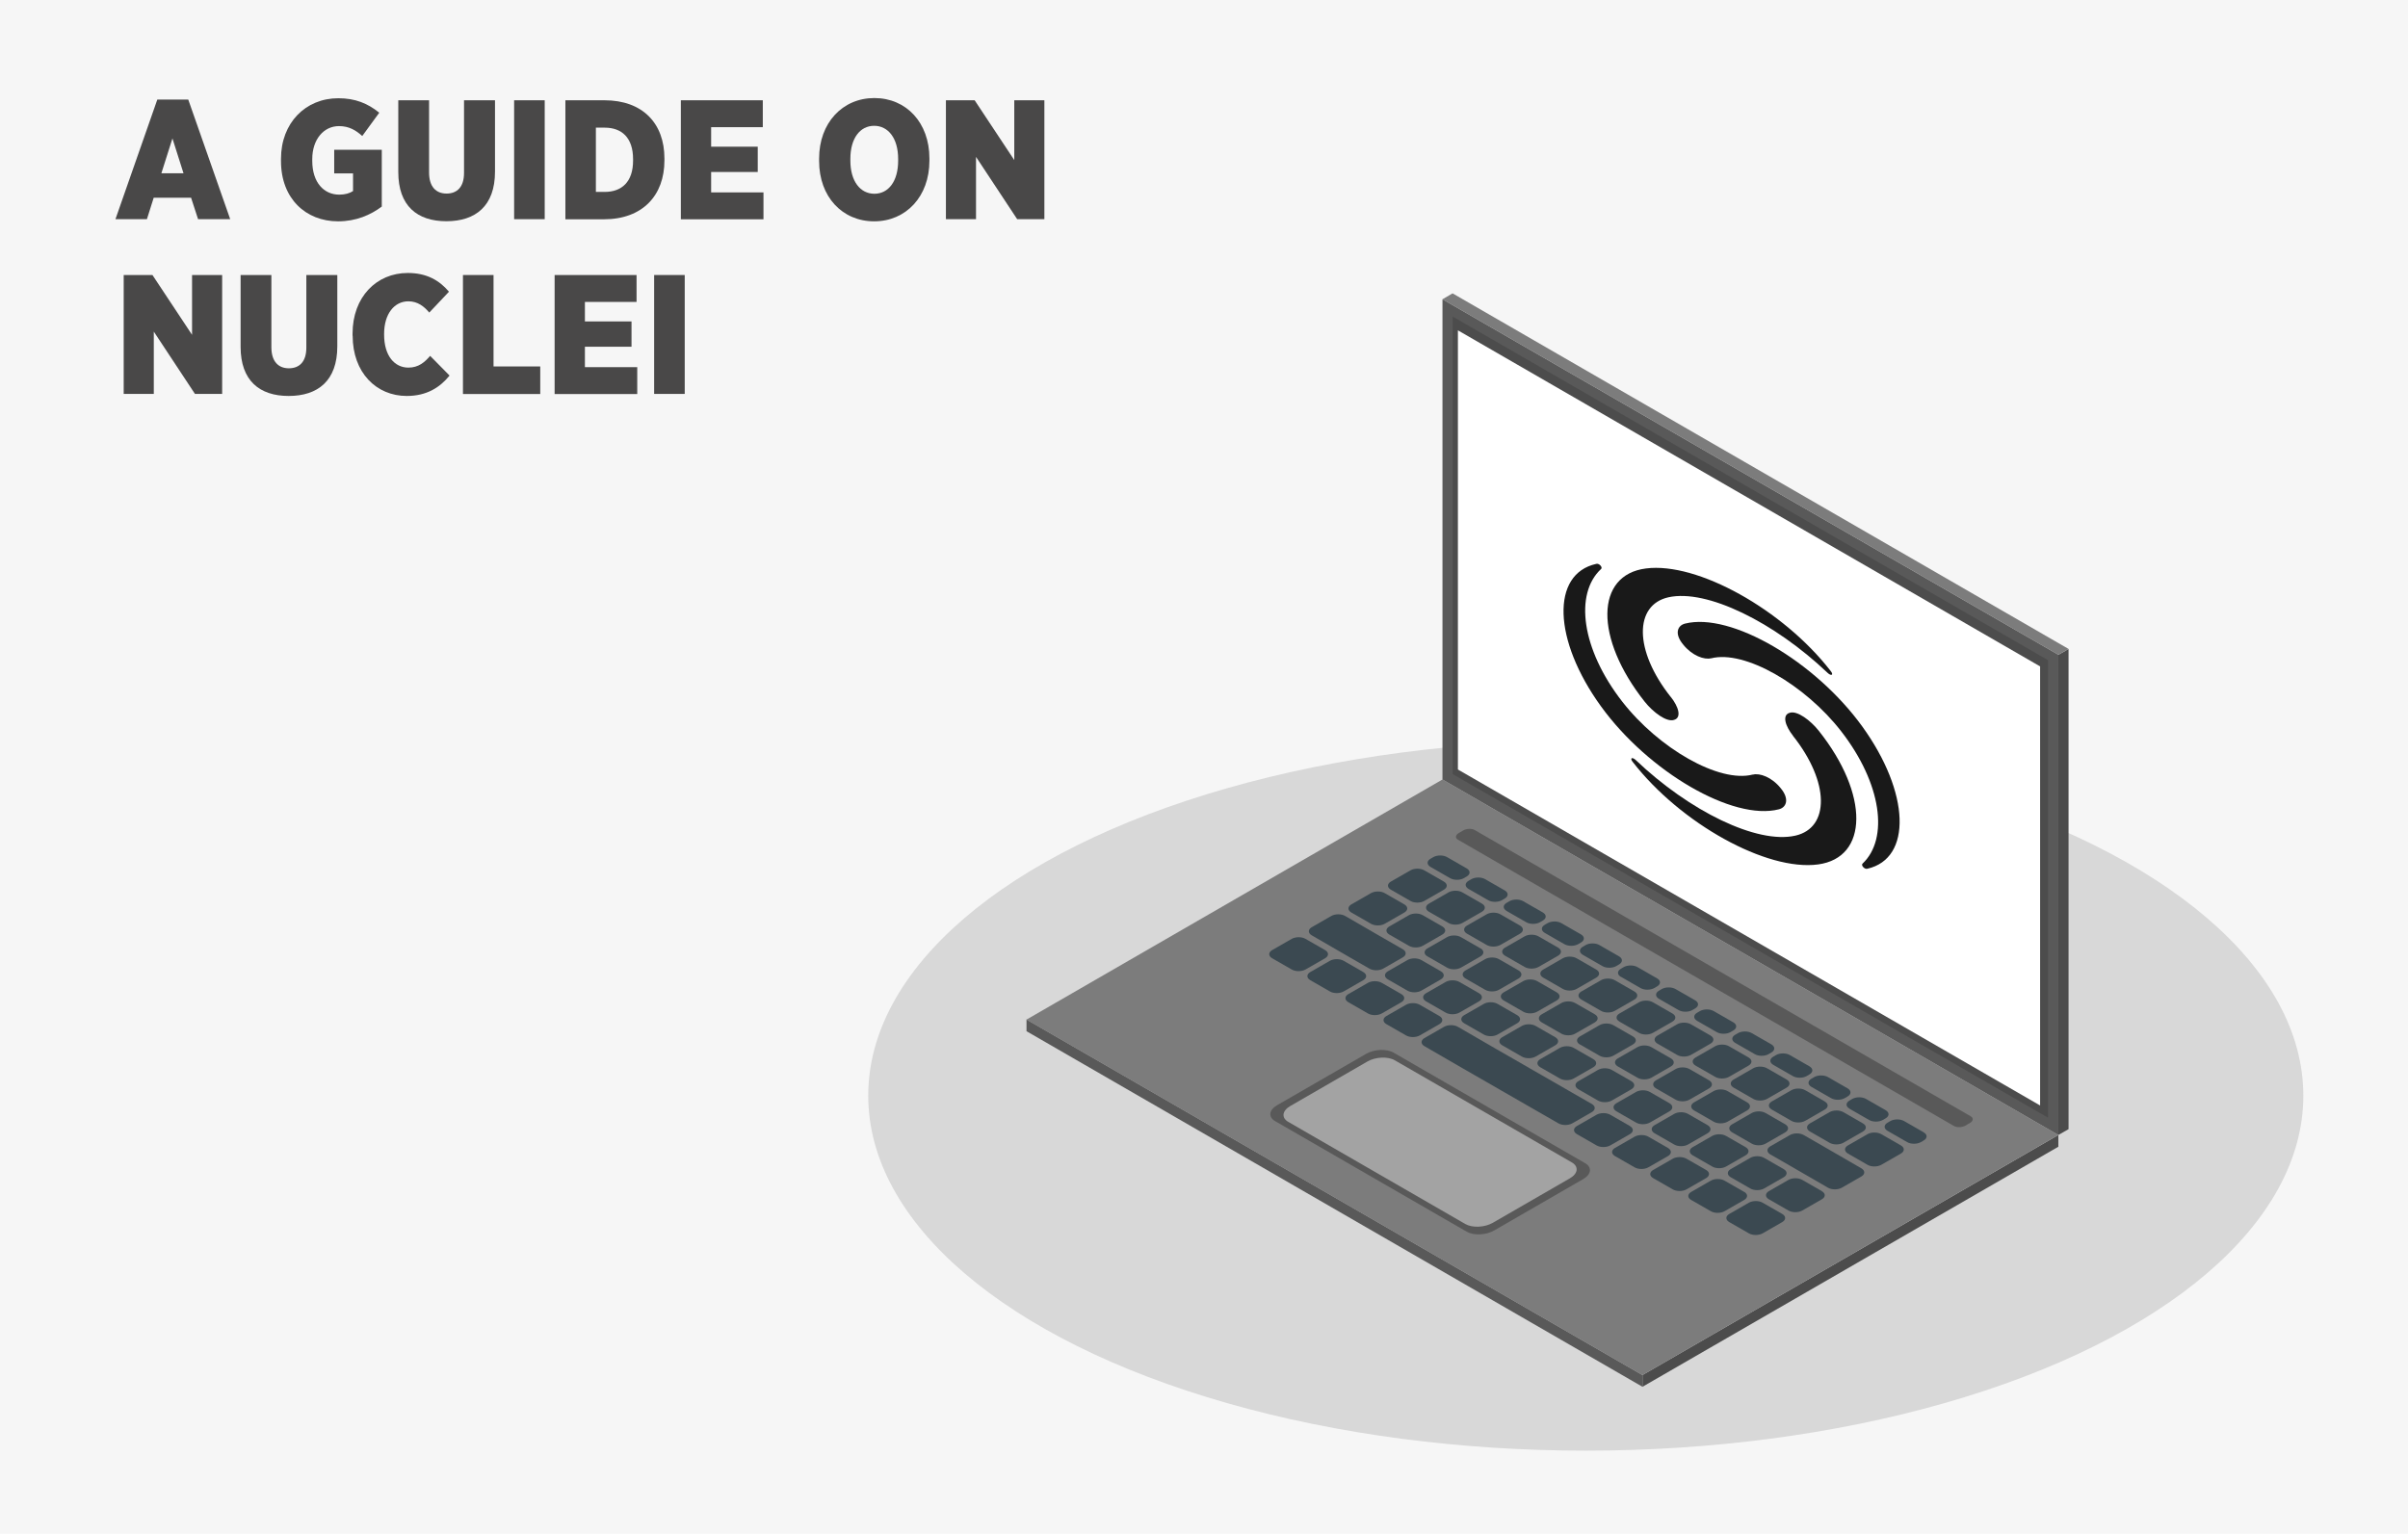 <?xml version="1.0" encoding="UTF-8"?>
<svg id="Layer_1" data-name="Layer 1" xmlns="http://www.w3.org/2000/svg" viewBox="0 0 248 158">
  <defs>
    <style>
      .cls-1 {
        fill: #7c7c7c;
      }

      .cls-2 {
        fill: #f6f6f6;
      }

      .cls-3 {
        fill: #494848;
      }

      .cls-4 {
        fill: #fff;
      }

      .cls-5 {
        fill: #4c4c4c;
      }

      .cls-6 {
        fill: #d8d8d8;
      }

      .cls-7 {
        fill: #595959;
      }

      .cls-8 {
        fill: #191919;
      }

      .cls-9 {
        fill: #3b4951;
      }

      .cls-10 {
        fill: #a3a3a3;
      }
    </style>
  </defs>
  <rect class="cls-2" width="248" height="158"/>
  <ellipse class="cls-6" cx="163.32" cy="112.87" rx="73.9" ry="36.57"/>
  <g>
    <path class="cls-3" d="M16.2,10.26h3.19l4.32,12.32h-3.31l-.72-2.21h-3.85l-.7,2.21h-3.24l4.31-12.32ZM18.9,17.85l-1.14-3.59-1.14,3.59h2.28Z"/>
    <path class="cls-3" d="M28.94,16.59v-.24c0-3.68,2.52-6.23,5.9-6.23,1.75,0,3.03.53,4.22,1.49l-1.75,2.4c-.65-.58-1.35-1.02-2.4-1.02-1.56,0-2.75,1.36-2.75,3.4v.18c0,2.24,1.21,3.48,2.78,3.48.61,0,1.07-.14,1.42-.37v-1.82h-1.94v-2.43h4.9v5.85c-1.15.86-2.64,1.52-4.5,1.52-3.34,0-5.88-2.36-5.88-6.2Z"/>
    <path class="cls-3" d="M41.02,17.73v-7.4h3.17v7.44c0,1.47.72,2.17,1.8,2.17s1.8-.67,1.8-2.12v-7.49h3.19v7.35c0,3.55-2.01,5.11-5.01,5.11s-4.95-1.58-4.95-5.06Z"/>
    <path class="cls-3" d="M52.95,10.33h3.15v12.25h-3.15v-12.25Z"/>
    <path class="cls-3" d="M58.22,10.33h4.03c3.94,0,6.18,2.38,6.18,5.99v.21c0,3.61-2.26,6.06-6.23,6.06h-3.97v-12.25ZM61.37,13.15v6.62h.91c1.75,0,2.92-1.03,2.92-3.22v-.16c0-2.21-1.17-3.24-2.92-3.24h-.91Z"/>
    <path class="cls-3" d="M70.12,10.33h8.44v2.77h-5.32v2.01h4.8v2.61h-4.8v2.1h5.39v2.77h-8.51v-12.25Z"/>
    <path class="cls-3" d="M84.36,16.59v-.26c0-3.66,2.4-6.23,5.69-6.23s5.67,2.54,5.67,6.21v.26c0,3.66-2.4,6.23-5.69,6.23s-5.67-2.54-5.67-6.21ZM92.5,16.56v-.19c0-2.12-1.02-3.41-2.47-3.41s-2.45,1.28-2.45,3.4v.19c0,2.12,1.02,3.41,2.47,3.41s2.45-1.28,2.45-3.4Z"/>
    <path class="cls-3" d="M97.42,10.33h2.96l4.08,6.16v-6.16h3.1v12.25h-2.8l-4.24-6.42v6.42h-3.1v-12.25Z"/>
    <path class="cls-3" d="M12.74,28.33h2.96l4.08,6.16v-6.16h3.1v12.25h-2.8l-4.24-6.42v6.42h-3.1v-12.25Z"/>
    <path class="cls-3" d="M24.78,35.73v-7.4h3.17v7.44c0,1.47.72,2.17,1.8,2.17s1.8-.67,1.8-2.12v-7.49h3.19v7.35c0,3.55-2.01,5.11-5.01,5.11s-4.95-1.58-4.95-5.06Z"/>
    <path class="cls-3" d="M36.31,34.58v-.21c0-3.78,2.47-6.25,5.69-6.25,1.93,0,3.24.75,4.24,1.93l-2.03,2.15c-.53-.63-1.19-1.16-2.15-1.16-1.44,0-2.5,1.28-2.5,3.36v.07c0,2.19,1.08,3.4,2.5,3.4,1.05,0,1.68-.56,2.24-1.21l2,2.03c-1,1.23-2.36,2.1-4.41,2.1-3.13,0-5.57-2.4-5.57-6.21Z"/>
    <path class="cls-3" d="M47.68,28.33h3.15v9.42h4.81v2.84h-7.96v-12.25Z"/>
    <path class="cls-3" d="M57.12,28.33h8.44v2.77h-5.32v2.01h4.8v2.61h-4.8v2.1h5.39v2.77h-8.51v-12.25Z"/>
    <path class="cls-3" d="M67.37,28.33h3.15v12.25h-3.15v-12.25Z"/>
  </g>
  <g>
    <g>
      <polygon class="cls-7" points="169.16 141.65 105.72 105.02 105.72 106.23 169.16 142.86 169.16 141.65"/>
      <polygon class="cls-5" points="169.16 142.86 211.99 118.13 211.99 116.92 169.16 141.65 169.16 142.86"/>
      <g>
        <polygon class="cls-1" points="169.15 141.66 105.71 105.04 148.56 80.3 211.99 116.92 169.15 141.66"/>
        <g>
          <path class="cls-9" d="M147.32,89.3l2.02,1.16c.39.23,1.03.23,1.43,0l.29-.17c.39-.23.39-.6,0-.83l-2.02-1.16c-.39-.23-1.03-.23-1.43,0l-.29.17c-.39.23-.39.6,0,.83Z"/>
          <path class="cls-9" d="M154.98,91.73l-2.02-1.16c-.39-.23-1.03-.23-1.43,0l-.29.17c-.39.23-.39.6,0,.83l2.02,1.16c.39.23,1.03.23,1.43,0l.29-.17c.39-.23.39-.6,0-.83Z"/>
          <path class="cls-9" d="M158.9,94l-2.02-1.16c-.39-.23-1.03-.23-1.43,0l-.29.17c-.39.23-.39.6,0,.83l2.02,1.16c.39.23,1.03.23,1.43,0l.29-.17c.39-.23.39-.6,0-.83Z"/>
          <path class="cls-9" d="M162.83,96.26l-2.02-1.16c-.39-.23-1.03-.23-1.43,0l-.29.17c-.39.23-.39.6,0,.83l2.02,1.16c.39.23,1.03.23,1.43,0l.29-.17c.39-.23.39-.6,0-.83Z"/>
          <path class="cls-9" d="M163.01,98.36l2.02,1.16c.39.23,1.03.23,1.43,0l.29-.17c.39-.23.39-.6,0-.83l-2.02-1.16c-.39-.23-1.03-.23-1.43,0l-.29.17c-.39.23-.39.6,0,.83Z"/>
          <path class="cls-9" d="M166.93,100.62l2.02,1.16c.39.23,1.03.23,1.43,0l.29-.17c.39-.23.39-.6,0-.82l-2.02-1.16c-.39-.23-1.03-.23-1.43,0l-.29.17c-.39.23-.39.6,0,.83Z"/>
          <path class="cls-9" d="M170.85,102.89l2.02,1.16c.39.23,1.03.23,1.43,0l.29-.17c.39-.23.39-.6,0-.83l-2.02-1.16c-.39-.23-1.03-.23-1.43,0l-.29.17c-.39.23-.39.6,0,.83Z"/>
          <path class="cls-9" d="M178.52,105.32l-2.02-1.16c-.39-.23-1.03-.23-1.43,0l-.29.17c-.39.23-.39.6,0,.83l2.02,1.16c.39.23,1.03.23,1.43,0l.29-.17c.39-.23.39-.6,0-.83Z"/>
          <path class="cls-9" d="M182.44,107.59l-2.02-1.16c-.39-.23-1.03-.23-1.43,0l-.29.17c-.39.23-.39.6,0,.83l2.02,1.16c.39.23,1.03.23,1.43,0l.29-.17c.39-.23.39-.6,0-.83Z"/>
          <path class="cls-9" d="M186.36,109.85l-2.02-1.16c-.39-.23-1.03-.23-1.43,0l-.29.17c-.39.23-.39.6,0,.83l2.02,1.16c.39.23,1.03.23,1.43,0l.29-.17c.39-.23.39-.6,0-.83Z"/>
          <path class="cls-9" d="M190.29,112.12l-2.02-1.16c-.39-.23-1.03-.23-1.43,0l-.29.17c-.39.23-.39.6,0,.83l2.02,1.16c.39.23,1.03.23,1.43,0l.29-.17c.39-.23.39-.6,0-.83Z"/>
          <path class="cls-9" d="M190.47,114.21l2.02,1.16c.39.23,1.03.23,1.43,0l.29-.17c.39-.23.39-.6,0-.83l-2.02-1.16c-.39-.23-1.03-.23-1.43,0l-.29.17c-.39.23-.39.6,0,.82Z"/>
          <path class="cls-9" d="M198.13,116.65l-2.02-1.16c-.39-.23-1.03-.23-1.43,0l-.29.17c-.39.23-.39.6,0,.83l2.02,1.16c.39.23,1.03.23,1.43,0l.29-.17c.39-.23.39-.6,0-.82Z"/>
          <path class="cls-9" d="M143.24,91.65l2.02,1.16c.39.23,1.03.23,1.43,0l2.02-1.16c.39-.23.39-.6,0-.83l-2.02-1.16c-.39-.23-1.03-.23-1.43,0l-2.02,1.16c-.39.23-.39.6,0,.83Z"/>
          <path class="cls-9" d="M152.63,93.09l-2.02-1.16c-.39-.23-1.03-.23-1.43,0l-2.02,1.16c-.39.23-.39.6,0,.83l2.02,1.16c.39.23,1.03.23,1.43,0l2.02-1.16c.39-.23.39-.6,0-.83Z"/>
          <path class="cls-9" d="M156.55,95.35l-2.02-1.16c-.39-.23-1.03-.23-1.43,0l-2.02,1.16c-.39.23-.39.6,0,.83l2.02,1.16c.39.23,1.03.23,1.43,0l2.02-1.16c.39-.23.39-.6,0-.83Z"/>
          <path class="cls-9" d="M160.47,97.62l-2.02-1.16c-.39-.23-1.03-.23-1.43,0l-2.02,1.16c-.39.23-.39.6,0,.83l2.02,1.16c.39.23,1.03.23,1.43,0l2.02-1.16c.39-.23.39-.6,0-.83Z"/>
          <path class="cls-9" d="M158.93,100.71l2.02,1.16c.39.23,1.03.23,1.43,0l2.02-1.16c.39-.23.39-.6,0-.83l-2.02-1.16c-.39-.23-1.03-.23-1.43,0l-2.02,1.16c-.39.23-.39.6,0,.83Z"/>
          <path class="cls-9" d="M162.86,102.97l2.02,1.16c.39.23,1.03.23,1.43,0l2.02-1.16c.39-.23.39-.6,0-.83l-2.02-1.16c-.39-.23-1.03-.23-1.43,0l-2.02,1.16c-.39.23-.39.6,0,.83Z"/>
          <path class="cls-9" d="M166.78,105.24l2.02,1.16c.39.23,1.03.23,1.43,0l2.02-1.16c.39-.23.39-.6,0-.83l-2.02-1.16c-.39-.23-1.03-.23-1.43,0l-2.02,1.16c-.39.23-.39.6,0,.82Z"/>
          <path class="cls-9" d="M176.17,106.68l-2.02-1.16c-.39-.23-1.03-.23-1.43,0l-2.02,1.16c-.39.23-.39.6,0,.83l2.02,1.16c.39.23,1.03.23,1.43,0l2.02-1.16c.39-.23.39-.6,0-.83Z"/>
          <path class="cls-9" d="M180.09,108.94l-2.02-1.16c-.39-.23-1.03-.23-1.43,0l-2.02,1.16c-.39.23-.39.6,0,.83l2.02,1.16c.39.23,1.03.23,1.43,0l2.02-1.16c.39-.23.39-.6,0-.83Z"/>
          <path class="cls-9" d="M184.01,111.21l-2.02-1.16c-.39-.23-1.03-.23-1.43,0l-2.02,1.16c-.39.23-.39.6,0,.83l2.02,1.16c.39.23,1.03.23,1.43,0l2.02-1.16c.39-.23.39-.6,0-.83Z"/>
          <path class="cls-9" d="M187.94,113.47l-2.02-1.16c-.39-.23-1.03-.23-1.43,0l-2.02,1.16c-.39.23-.39.6,0,.83l2.02,1.16c.39.23,1.03.23,1.43,0l2.02-1.16c.39-.23.39-.6,0-.82Z"/>
          <path class="cls-9" d="M186.4,116.56l2.02,1.16c.39.23,1.03.23,1.43,0l2.02-1.16c.39-.23.39-.6,0-.83l-2.02-1.16c-.39-.23-1.03-.23-1.43,0l-2.02,1.16c-.39.23-.39.6,0,.83Z"/>
          <path class="cls-9" d="M195.78,118l-2.02-1.16c-.39-.23-1.03-.23-1.43,0l-2.02,1.16c-.39.23-.39.6,0,.83l2.02,1.16c.39.23,1.03.23,1.43,0l2.02-1.16c.39-.23.39-.6,0-.83Z"/>
          <path class="cls-9" d="M139.17,94l2.02,1.16c.39.23,1.03.23,1.43,0l2.02-1.16c.39-.23.39-.6,0-.83l-2.02-1.16c-.39-.23-1.03-.23-1.43,0l-2.02,1.16c-.39.23-.39.6,0,.83Z"/>
          <path class="cls-9" d="M148.55,95.44l-2.02-1.16c-.39-.23-1.03-.23-1.43,0l-2.02,1.16c-.39.23-.39.6,0,.83l2.02,1.16c.39.23,1.03.23,1.43,0l2.02-1.16c.39-.23.39-.6,0-.83Z"/>
          <path class="cls-9" d="M152.48,97.7l-2.02-1.16c-.39-.23-1.03-.23-1.43,0l-2.02,1.16c-.39.23-.39.6,0,.82l2.02,1.16c.39.23,1.03.23,1.43,0l2.02-1.16c.39-.23.39-.6,0-.83Z"/>
          <path class="cls-9" d="M156.4,99.97l-2.02-1.16c-.39-.23-1.03-.23-1.43,0l-2.02,1.16c-.39.23-.39.6,0,.83l2.02,1.16c.39.23,1.03.23,1.43,0l2.02-1.16c.39-.23.39-.6,0-.83Z"/>
          <path class="cls-9" d="M154.86,103.06l2.02,1.16c.39.23,1.03.23,1.43,0l2.02-1.16c.39-.23.39-.6,0-.83l-2.02-1.16c-.39-.23-1.03-.23-1.43,0l-2.02,1.16c-.39.23-.39.6,0,.83Z"/>
          <path class="cls-9" d="M158.78,105.32l2.02,1.16c.39.23,1.03.23,1.43,0l2.02-1.16c.39-.23.39-.6,0-.83l-2.02-1.16c-.39-.23-1.03-.23-1.43,0l-2.02,1.16c-.39.23-.39.6,0,.83Z"/>
          <path class="cls-9" d="M162.71,107.59l2.02,1.16c.39.23,1.03.23,1.43,0l2.02-1.16c.39-.23.39-.6,0-.82l-2.02-1.16c-.39-.23-1.03-.23-1.43,0l-2.02,1.16c-.39.23-.39.6,0,.83Z"/>
          <path class="cls-9" d="M172.09,109.03l-2.02-1.16c-.39-.23-1.03-.23-1.43,0l-2.02,1.16c-.39.23-.39.6,0,.83l2.02,1.16c.39.23,1.03.23,1.43,0l2.02-1.16c.39-.23.39-.6,0-.83Z"/>
          <path class="cls-9" d="M176.02,111.29l-2.02-1.16c-.39-.23-1.03-.23-1.43,0l-2.02,1.16c-.39.23-.39.6,0,.83l2.02,1.16c.39.23,1.03.23,1.43,0l2.02-1.16c.39-.23.39-.6,0-.83Z"/>
          <path class="cls-9" d="M179.94,113.56l-2.02-1.16c-.39-.23-1.03-.23-1.43,0l-2.02,1.16c-.39.23-.39.6,0,.83l2.02,1.16c.39.23,1.03.23,1.43,0l2.02-1.16c.39-.23.39-.6,0-.83Z"/>
          <path class="cls-9" d="M183.86,115.82l-2.02-1.16c-.39-.23-1.03-.23-1.43,0l-2.02,1.16c-.39.23-.39.6,0,.83l2.02,1.16c.39.23,1.03.23,1.43,0l2.02-1.16c.39-.23.39-.6,0-.83Z"/>
          <path class="cls-9" d="M191.71,120.36l-3.92-2.27-2.02-1.16c-.39-.23-1.03-.23-1.43,0l-2.02,1.16c-.39.23-.39.6,0,.83l2.02,1.16,3.92,2.27c.39.23,1.03.23,1.43,0l2.02-1.16c.39-.23.39-.6,0-.83Z"/>
          <path class="cls-9" d="M144.48,97.79l-2.02-1.16-3.92-2.27c-.39-.23-1.03-.23-1.43,0l-2.02,1.16c-.39.23-.39.6,0,.83l3.92,2.27,2.02,1.16c.39.23,1.03.23,1.43,0l2.02-1.16c.39-.23.39-.6,0-.83Z"/>
          <path class="cls-9" d="M148.4,100.06l-2.02-1.16c-.39-.23-1.03-.23-1.43,0l-2.02,1.16c-.39.23-.39.6,0,.83l2.02,1.16c.39.23,1.03.23,1.43,0l2.02-1.16c.39-.23.39-.6,0-.83Z"/>
          <path class="cls-9" d="M152.33,102.32l-2.02-1.16c-.39-.23-1.03-.23-1.43,0l-2.02,1.16c-.39.23-.39.6,0,.83l2.02,1.16c.39.23,1.03.23,1.43,0l2.02-1.16c.39-.23.39-.6,0-.83Z"/>
          <path class="cls-9" d="M150.79,105.41l2.02,1.16c.39.23,1.03.23,1.43,0l2.02-1.16c.39-.23.39-.6,0-.83l-2.02-1.16c-.39-.23-1.03-.23-1.43,0l-2.02,1.16c-.39.23-.39.6,0,.83Z"/>
          <path class="cls-9" d="M154.71,107.68l2.02,1.16c.39.23,1.03.23,1.43,0l2.02-1.16c.39-.23.39-.6,0-.83l-2.02-1.16c-.39-.23-1.03-.23-1.43,0l-2.02,1.16c-.39.23-.39.6,0,.83Z"/>
          <path class="cls-9" d="M158.63,109.94l2.02,1.16c.39.23,1.03.23,1.43,0l2.02-1.16c.39-.23.39-.6,0-.83l-2.02-1.16c-.39-.23-1.03-.23-1.43,0l-2.02,1.16c-.39.23-.39.6,0,.83Z"/>
          <path class="cls-9" d="M168.02,111.38l-2.02-1.16c-.39-.23-1.03-.23-1.43,0l-2.02,1.16c-.39.23-.39.6,0,.83l2.02,1.16c.39.23,1.03.23,1.43,0l2.02-1.16c.39-.23.39-.6,0-.83Z"/>
          <path class="cls-9" d="M171.94,113.65l-2.02-1.16c-.39-.23-1.03-.23-1.43,0l-2.02,1.16c-.39.23-.39.6,0,.83l2.02,1.16c.39.23,1.03.23,1.43,0l2.02-1.16c.39-.23.39-.6,0-.83Z"/>
          <path class="cls-9" d="M175.87,115.91l-2.02-1.16c-.39-.23-1.03-.23-1.43,0l-2.02,1.16c-.39.23-.39.6,0,.83l2.02,1.16c.39.23,1.03.23,1.43,0l2.02-1.16c.39-.23.39-.6,0-.83Z"/>
          <path class="cls-9" d="M179.79,118.18l-2.02-1.16c-.39-.23-1.03-.23-1.43,0l-2.02,1.16c-.39.23-.39.6,0,.83l2.02,1.16c.39.23,1.03.23,1.43,0l2.02-1.16c.39-.23.39-.6,0-.83Z"/>
          <path class="cls-9" d="M183.71,120.44l-2.02-1.16c-.39-.23-1.03-.23-1.43,0l-2.02,1.16c-.39.23-.39.6,0,.83l2.02,1.16c.39.23,1.03.23,1.43,0l2.02-1.16c.39-.23.39-.6,0-.83Z"/>
          <path class="cls-9" d="M187.64,122.71l-2.02-1.16c-.39-.23-1.03-.23-1.43,0l-2.02,1.16c-.39.23-.39.6,0,.83l2.02,1.16c.39.23,1.03.23,1.43,0l2.02-1.16c.39-.23.39-.6,0-.82Z"/>
          <path class="cls-9" d="M136.48,97.88l-2.02-1.16c-.39-.23-1.03-.23-1.43,0l-2.02,1.16c-.39.23-.39.6,0,.83l2.02,1.16c.39.23,1.03.23,1.43,0l2.02-1.16c.39-.23.39-.6,0-.83Z"/>
          <path class="cls-9" d="M140.41,100.14l-2.02-1.16c-.39-.23-1.03-.23-1.43,0l-2.02,1.16c-.39.23-.39.6,0,.83l2.02,1.16c.39.23,1.03.23,1.43,0l2.02-1.16c.39-.23.39-.6,0-.83Z"/>
          <path class="cls-9" d="M144.33,102.41l-2.02-1.16c-.39-.23-1.03-.23-1.43,0l-2.02,1.16c-.39.23-.39.6,0,.83l2.02,1.16c.39.23,1.03.23,1.43,0l2.02-1.16c.39-.23.39-.6,0-.83Z"/>
          <path class="cls-9" d="M148.25,104.67l-2.02-1.16c-.39-.23-1.03-.23-1.43,0l-2.02,1.16c-.39.23-.39.6,0,.83l2.02,1.16c.39.23,1.03.23,1.43,0l2.02-1.16c.39-.23.39-.6,0-.83Z"/>
          <path class="cls-9" d="M163.95,113.73l-2.02-1.16-1.91-1.1-2.02-1.16-1.91-1.1-2.02-1.16-3.92-2.27c-.39-.23-1.03-.23-1.43,0l-2.02,1.16c-.39.23-.39.6,0,.83l3.92,2.27,2.02,1.16,1.91,1.1,2.02,1.16,1.91,1.1,2.02,1.16c.39.23,1.03.23,1.43,0l2.02-1.16c.39-.23.39-.6,0-.83Z"/>
          <path class="cls-9" d="M167.87,116l-2.02-1.16c-.39-.23-1.03-.23-1.43,0l-2.02,1.16c-.39.23-.39.6,0,.83l2.02,1.16c.39.23,1.03.23,1.43,0l2.02-1.16c.39-.23.39-.6,0-.82Z"/>
          <path class="cls-9" d="M171.79,118.26l-2.02-1.16c-.39-.23-1.03-.23-1.43,0l-2.02,1.16c-.39.23-.39.6,0,.83l2.02,1.16c.39.23,1.03.23,1.43,0l2.02-1.16c.39-.23.39-.6,0-.83Z"/>
          <path class="cls-9" d="M175.72,120.53l-2.02-1.16c-.39-.23-1.03-.23-1.43,0l-2.02,1.16c-.39.23-.39.6,0,.83l2.02,1.16c.39.23,1.03.23,1.43,0l2.02-1.16c.39-.23.39-.6,0-.83Z"/>
          <path class="cls-9" d="M179.64,122.79l-2.02-1.16c-.39-.23-1.03-.23-1.43,0l-2.02,1.16c-.39.23-.39.6,0,.82l2.02,1.16c.39.23,1.03.23,1.43,0l2.02-1.16c.39-.23.39-.6,0-.83Z"/>
          <path class="cls-9" d="M183.56,125.06l-2.02-1.16c-.39-.23-1.03-.23-1.43,0l-2.02,1.16c-.39.23-.39.6,0,.83l2.02,1.16c.39.23,1.03.23,1.43,0l2.02-1.16c.39-.23.39-.6,0-.83Z"/>
        </g>
        <path class="cls-7" d="M151.05,126.88l-19.73-11.39c-.73-.42-.63-1.15.2-1.63l9.18-5.3c.84-.48,2.1-.54,2.83-.12l19.73,11.39c.73.42.63,1.15-.2,1.63l-9.18,5.3c-.84.48-2.1.54-2.83.12Z"/>
        <path class="cls-10" d="M150.91,126.09l-18.23-10.52c-.73-.42-.63-1.15.2-1.63l7.95-4.59c.84-.48,2.1-.54,2.83-.12l18.23,10.52c.73.42.63,1.15-.2,1.63l-7.95,4.59c-.84.48-2.1.54-2.83.12Z"/>
        <path class="cls-7" d="M201.25,116l-51.1-29.5c-.3-.17-.26-.48.08-.68l.46-.27c.35-.2.87-.22,1.18-.05l51.1,29.5c.3.17.26.48-.08.68l-.46.27c-.35.2-.87.22-1.18.05Z"/>
      </g>
    </g>
    <g>
      <polygon class="cls-1" points="213.04 66.85 149.6 30.22 148.56 30.83 211.99 67.45 213.04 66.85"/>
      <polygon class="cls-5" points="213.04 116.32 213.04 66.86 211.99 67.46 211.99 116.92 213.04 116.32"/>
      <g>
        <polygon class="cls-7" points="211.99 116.92 148.56 80.3 148.56 30.83 211.99 67.45 211.99 116.92"/>
        <polygon class="cls-5" points="210.93 115.14 149.61 79.74 149.61 32.61 210.93 68.01 210.93 115.14"/>
        <polygon class="cls-4" points="210.11 68.65 210.11 113.88 150.15 79.27 150.15 34.03 210.11 68.65"/>
        <g>
          <path class="cls-8" d="M172.08,71.81c-3.83-4.82-3.77-9.49-.25-10.28,3.95-.88,10.91,2.57,16.4,7.79.37.35.66.22.3-.21-4.89-6.3-13.71-11.23-19.01-10.55-5.23.66-5.33,7.17-.13,13.73.86,1.08,2.25,2.13,3.02,1.87.81-.23.46-1.37-.33-2.36Z"/>
          <path class="cls-8" d="M176.22,67.82c3.47-.89,9.68,2.72,13.4,7.51,4.18,5.38,4.93,11.07,2.2,13.64-.18.17.22.62.51.52,4.61-1.06,4.39-7.84-.54-14.66-4.86-6.72-13.53-11.78-18.25-10.59-.78.2-1.12,1.05-.18,2.17.92,1.14,2.16,1.58,2.87,1.4Z"/>
          <path class="cls-8" d="M184.65,75.79c3.82,4.81,3.78,9.48.27,10.29-3.95.91-10.94-2.53-16.45-7.78-.37-.35-.66-.22-.3.21,4.92,6.33,13.77,11.25,19.07,10.54,5.2-.7,5.28-7.21.09-13.75-.85-1.08-2.24-2.13-3.01-1.87-.81.23-.45,1.36.34,2.36Z"/>
          <path class="cls-8" d="M180.52,79.79c-3.47.9-9.71-2.71-13.45-7.52-4.2-5.4-4.94-11.1-2.17-13.66.19-.17-.22-.62-.51-.52-4.65,1.03-4.47,7.82.5,14.68,4.89,6.75,13.6,11.82,18.32,10.6.78-.2,1.11-1.06.18-2.18-.92-1.14-2.16-1.58-2.87-1.39Z"/>
        </g>
      </g>
    </g>
  </g>
</svg>